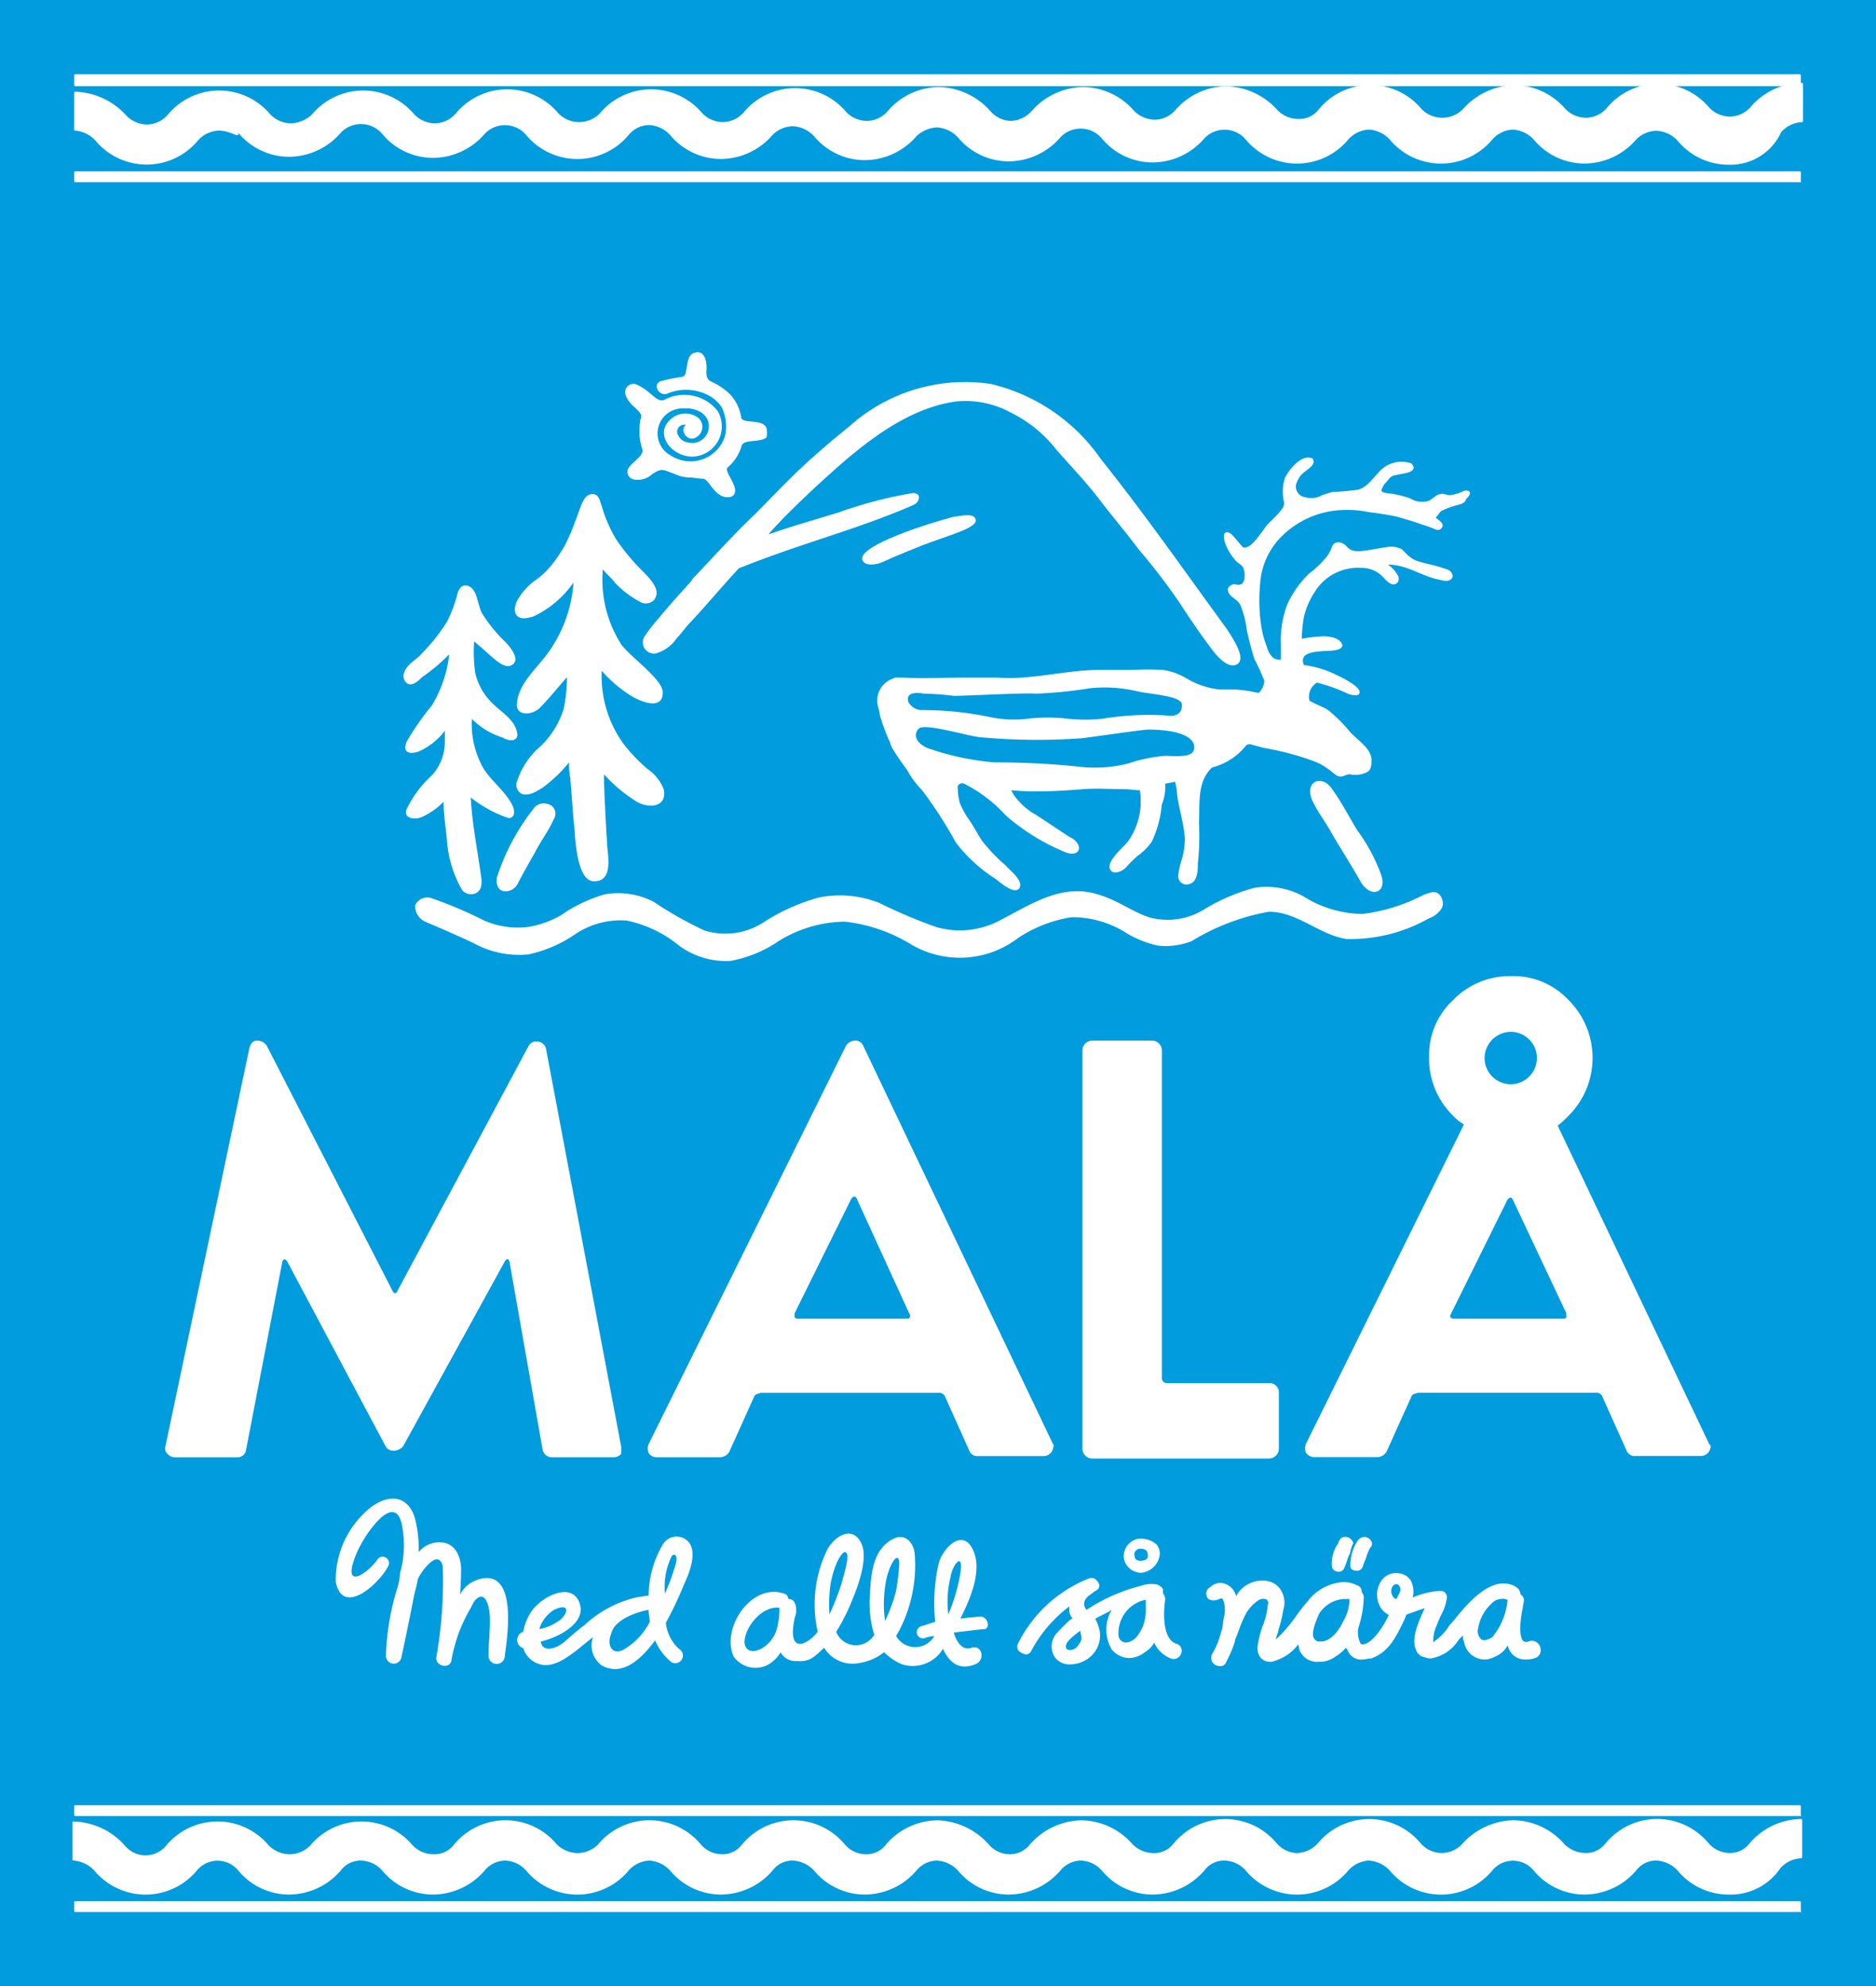 <svg id="mala-logo" xmlns="http://www.w3.org/2000/svg" width="56.705" height="60" viewBox="0 0 56.705 60">
  <rect id="Rectangle_2" data-name="Rectangle 2" width="56.705" height="60" fill="#009cde"/>
  <g id="Group_11" data-name="Group 11" transform="translate(4.995 10.658)">
    <g id="Group_3" data-name="Group 3" transform="translate(0 18.832)">
      <path id="Path_65" data-name="Path 65" d="M71.674,107.591,65.941,95.565a.261.261,0,0,0-.264-.165h0a.336.336,0,0,0-.264.165L59.45,107.591a.361.361,0,0,0,0,.264.277.277,0,0,0,.231.132h1.944a.336.336,0,0,0,.264-.165l.758-1.68c.033-.066.1-.066.2-.1h5.371a.189.189,0,0,1,.2.132l.725,1.614a.261.261,0,0,0,.264.165h1.977a.3.3,0,0,0,.3-.3C71.707,107.657,71.707,107.624,71.674,107.591Zm-4.349-3.954h0c.033.033.066.165-.066.165H63.964c-.132,0-.1-.1-.1-.165l1.713-3.46c.033-.033.1-.132.165,0h0Z" transform="translate(-44.84 -93.456)" fill="#fff"/>
      <path id="Path_66" data-name="Path 66" d="M104.967,105.746h-3.1a.148.148,0,0,1-.165-.165V95.7a.3.3,0,0,0-.3-.3H99.6a.3.3,0,0,0-.3.3v12.026a.3.3,0,0,0,.3.3h5.338a.3.3,0,0,0,.3-.3V106.01A.283.283,0,0,0,104.967,105.746Z" transform="translate(-71.577 -93.456)" fill="#fff"/>
      <path id="Path_67" data-name="Path 67" d="M28.946,107.69,26.673,95.664a.28.28,0,0,0-.231-.231.266.266,0,0,0-.3.132l-3.954,7.381h0s-.066.2-.165,0h0l-3.789-7.381a.346.346,0,0,0-.3-.165c-.132,0-.2.1-.231.231l-2.537,12.026a.218.218,0,0,0,.066.231.3.3,0,0,0,.231.1h1.878a.255.255,0,0,0,.264-.231l1.087-5.634c0-.066.066-.2.165-.033l2.965,5.568a.267.267,0,0,0,.264.132h0a.407.407,0,0,0,.264-.132l3.064-5.568c.1-.165.132-.066.165.033v.033h0l.988,5.6a.28.28,0,0,0,.264.231h1.878a.3.3,0,0,0,.231-.1C28.946,107.855,28.946,107.756,28.946,107.69Z" transform="translate(-15.161 -93.456)" fill="#fff"/>
      <path id="Path_68" data-name="Path 68" d="M131.941,103.635l-4.58-9.621a2.97,2.97,0,0,0,.329-.3,2.466,2.466,0,0,0,0-3.493,2.289,2.289,0,0,0-1.746-.725,2.39,2.39,0,0,0-1.746.725,2.267,2.267,0,0,0-.725,1.713,2.411,2.411,0,0,0,.725,1.779,1.29,1.29,0,0,0,.329.264l-4.778,9.654a.361.361,0,0,0,0,.264.334.334,0,0,0,.231.132h1.944a.336.336,0,0,0,.264-.165l.758-1.68c.033-.066.1-.066.2-.1h5.371a.189.189,0,0,1,.2.132l.725,1.615a.261.261,0,0,0,.264.165h1.977a.3.3,0,0,0,.3-.3A.1.1,0,0,0,131.941,103.635Zm-6-12.455a.791.791,0,1,1-.791.791A.8.8,0,0,1,125.944,91.18Zm1.582,8.666h-3.295c-.132,0-.132-.1-.1-.132l1.713-3.46c.033-.033.1-.132.165,0l1.615,3.427h0v.033C127.625,99.747,127.657,99.846,127.526,99.846Z" transform="translate(-85.272 -89.5)" fill="#fff"/>
    </g>
    <g id="Group_4" data-name="Group 4" transform="translate(7.202)">
      <path id="Path_69" data-name="Path 69" d="M76.61,42.425h0c-1.252-1.713-2.471-3.46-3.789-5.107a5.622,5.622,0,0,0-3.328-2.273,5.244,5.244,0,0,0-4.283,1.285c-.494.4-.956.791-1.417,1.219-.494.461-.988.988-1.45,1.45-.626.593-1.219,1.252-1.812,1.878a.455.455,0,0,0-.1.132c-.329.362-.659.725-.956,1.087a5.38,5.38,0,0,0-.461.593.338.338,0,0,0,.362.494A1.14,1.14,0,0,0,60,42.721c.165-.165.264-.329.428-.494.494-.527.956-1.087,1.45-1.614,1.977-.791,3.526-1.153,5.272-1.911.2-.1.165-.231.165-.264s-.066-.1-.165-.1a12.947,12.947,0,0,0-2.273.593c-.659.2-1.45.428-2.109.659.428-.494,1.054-1.087,1.516-1.516,1.153-1.054,2.537-2.273,4.152-2.5a2.865,2.865,0,0,1,1.647.329,4,4,0,0,1,1.384,1.12c.428.494.824.89,1.285,1.483.4.527.824,1.021,1.219,1.549A18.588,18.588,0,0,1,75.16,41.6c.494.758.758,1.12.956,1.384.165.231.527.692.824.527C77.2,43.347,76.874,42.82,76.61,42.425Z" transform="translate(-51.74 -34.104)" fill="#fff"/>
      <path id="Path_70" data-name="Path 70" d="M82.52,47.356c-.066-.2-.428-.1-.692-.066-.758.2-2.834.857-2.735,1.285.066.2.362.165.56.1.659-.3.857-.362,1.252-.527C81.663,47.85,82.619,47.62,82.52,47.356Z" transform="translate(-65.228 -42.33)" fill="#fff"/>
      <path id="Path_71" data-name="Path 71" d="M40.44,58.065c-.1-.362-.461-.56-.725-.824a1.844,1.844,0,0,1-.527-.923,4.558,4.558,0,0,1-.033-.956c.1.1.2.165.3.264.2.165.593.593.824.461.329-.165-.1-.626-.2-.725a4.379,4.379,0,0,1-.692-.857c-.132-.264-.132-.659-.362-.791,0,0-.231-.165-.362.165a4.11,4.11,0,0,1-.329.89,5.372,5.372,0,0,1-.758.956c-.165.2-.428.3-.527.56a.274.274,0,0,0,.1.362c.165.066.329-.1.428-.2a5.4,5.4,0,0,0,.824-.692,3.768,3.768,0,0,1-.527,1.549,8.045,8.045,0,0,0-.758,1.087c-.132.329.066.4.362.3a2.023,2.023,0,0,0,.791-.626v.3a1.5,1.5,0,0,1-.4,1.054,3.3,3.3,0,0,0-.758,1.021c-.1.264.231.329.461.231a2.177,2.177,0,0,0,.659-.461c0,.4.066.758.1,1.153a3.533,3.533,0,0,0,.461,1.516.354.354,0,0,0,.461.066c.165-.132.132-.362.1-.56-.1-.725-.264-1.549-.3-2.306a3.673,3.673,0,0,0,1.153.626c.231-.033.165-.3.066-.461-.231-.4-.56-.626-.824-1.021a2.722,2.722,0,0,1-.362-1.516,2.25,2.25,0,0,0,.923.56C40.275,58.428,40.539,58.362,40.44,58.065Z" transform="translate(-37.02 -46.647)" fill="#fff"/>
      <path id="Path_72" data-name="Path 72" d="M51.731,54.222a1.318,1.318,0,0,0-.494-.626,5.22,5.22,0,0,1-.725-.758,3.5,3.5,0,0,1-.659-2.208,4,4,0,0,0,.89.758c.329.2.956.428.956-.1,0-.4-.923-1.021-1.252-1.45a3.616,3.616,0,0,1-.56-2.273c.1.132.264.264.362.4a2.86,2.86,0,0,0,.725.56.353.353,0,0,0,.461-.033c.165-.231.066-.461-.329-.857a6.24,6.24,0,0,1-.824-.988,4.279,4.279,0,0,1-.428-.988c-.066-.2-.1-.4-.329-.362s-.3.362-.461.791a6.281,6.281,0,0,1-.329.758,4.2,4.2,0,0,1-.428.626,2.442,2.442,0,0,1-.428.4,1.9,1.9,0,0,0-.593.659c-.066.132-.1.362.033.461s.329.033.461,0A3.036,3.036,0,0,0,49,47.961a4.1,4.1,0,0,1-.857,2.241c-.329.428-.824.857-.857,1.45,0,.362.494.329.725.066.264-.264.494-.56.758-.857l.033-.033a4.7,4.7,0,0,1-.1.956,2.666,2.666,0,0,1-.692,1.12,2.352,2.352,0,0,0-.725,1.087.3.3,0,0,0,.165.362c.231.066.461-.1.626-.2a4.26,4.26,0,0,0,.791-.758,2.027,2.027,0,0,0,.033.461c.066.725.066.956.132,1.582.033.56.132,1.516.56,1.549.593.033.461-.692.428-1.054-.033-.527-.1-1.713-.1-2.175a4.694,4.694,0,0,0,.988.824C51.237,54.782,51.83,54.782,51.731,54.222Z" transform="translate(-43.862 -41.024)" fill="#fff"/>
      <path id="Path_73" data-name="Path 73" d="M61.608,34.6c-.132-.264-.725-.1-.758-.3a1.318,1.318,0,0,0-.329-.692,2.007,2.007,0,0,0-.593-.4c-.1-.066-.132-.132-.132-.3.033-.329-.066-.659-.362-.56-.3.066-.165.692-.362.725a4.665,4.665,0,0,0-.659.132c-.264.1-.033.494.231.362a1.45,1.45,0,0,1,1.219.066,1.065,1.065,0,0,1,.4.362,1.32,1.32,0,0,1,.1.857,1.094,1.094,0,0,1-1.647.593.756.756,0,0,1,.428-1.417c.428-.033.857.264.692.725a.5.5,0,0,1-.593.3.386.386,0,0,1-.329-.3.217.217,0,0,1,.264-.231c-.2.165.033.494.264.4a.365.365,0,0,0,.132-.593.645.645,0,0,0-.824,0c-.56.428-.033,1.153.626,1.153a.914.914,0,0,0,.758-1.384,1.285,1.285,0,0,0-1.614-.329c-.165.066-.329-.132-.428-.2a1.656,1.656,0,0,0-.4-.264.25.25,0,0,0-.329.132c-.066.132.033.329.2.494.066.066.231.2.264.3,0,.066-.033.165-.033.2a1.757,1.757,0,0,0,.066.824c.066.2-.329.4-.428.593a.235.235,0,0,0,.2.329.64.64,0,0,0,.527-.165c.3-.2.329-.132.692,0a1.1,1.1,0,0,0,.494.1c.428.066.362,0,.494.132.132.165.329.494.626.461a.185.185,0,0,0,.2-.165c.033-.231-.329-.626-.231-.725a1.344,1.344,0,0,0,.428-.659c.066-.2.494-.1.725-.231C61.641,34.9,61.641,34.736,61.608,34.6Z" transform="translate(-50.643 -32.346)" fill="#fff"/>
      <path id="Path_74" data-name="Path 74" d="M38.388,82.354s1.087.461,1.483.659a2.863,2.863,0,0,0,1.647.329,4,4,0,0,0,1.384-.593,2.453,2.453,0,0,1,1.582-.428,3.708,3.708,0,0,1,1.582.758,2.388,2.388,0,0,0,1.549.461,3.752,3.752,0,0,0,1.45-.593,3.875,3.875,0,0,1,2.01-.593,4.877,4.877,0,0,1,2.01.692,2.9,2.9,0,0,0,3.229-.2,4.033,4.033,0,0,1,1.615-.626,3.037,3.037,0,0,1,1.68.494,3.167,3.167,0,0,0,.923.362,2.141,2.141,0,0,0,1.021-.132,6.744,6.744,0,0,1,2.339-.89c.857,0,1.516.692,2.339.824a4.8,4.8,0,0,0,2.5-.626.719.719,0,0,0,.4-.329c.066-.165-.033-.494-.3-.461a1.427,1.427,0,0,0-.362.132,5.364,5.364,0,0,1-1.746.527,3.4,3.4,0,0,1-1.779-.527,2.313,2.313,0,0,0-1.483-.264,5.9,5.9,0,0,0-1.483.626,2.1,2.1,0,0,1-1.713.264c-.494-.165-.923-.494-1.45-.659-1.12-.4-2.043.231-3,.725a2.585,2.585,0,0,1-1.977.231,15.7,15.7,0,0,1-1.713-.725,3.211,3.211,0,0,0-1.845-.165,5.971,5.971,0,0,0-1.68.758,2.119,2.119,0,0,1-1.779.231,11.268,11.268,0,0,1-1.516-.857,2.332,2.332,0,0,0-1.483-.231,4.424,4.424,0,0,0-1.318.626,2.921,2.921,0,0,1-1.021.362,2.533,2.533,0,0,1-1.318-.2,12.853,12.853,0,0,0-1.549-.659.4.4,0,0,0-.527.2A.511.511,0,0,0,38.388,82.354Z" transform="translate(-37.735 -65.17)" fill="#fff"/>
      <path id="Path_75" data-name="Path 75" d="M47.092,73.667a.374.374,0,0,0-.428.165,6.6,6.6,0,0,0-1.087,2.043c-.1.56.461.527.626.2s.362-.659.527-.956c.165-.329.4-.626.56-.988A.3.3,0,0,0,47.092,73.667Z" transform="translate(-42.749 -60.041)" fill="#fff"/>
      <path id="Path_76" data-name="Path 76" d="M122.333,74.428a5.347,5.347,0,0,0-.725-1.351c-.264-.428-.494-.89-.791-1.285-.329-.428-.89-.132-.494.527.132.264.329.527.461.758.3.527.626,1.021.923,1.549S122.531,74.988,122.333,74.428Z" transform="translate(-92.784 -58.661)" fill="#fff"/>
      <path id="Path_77" data-name="Path 77" d="M98.249,42.959a1.257,1.257,0,0,1-.428.132c-.1,0-.2-.066-.3-.033-.132.033-.2.132-.329.2a.664.664,0,0,1-.56-.066,2.97,2.97,0,0,0-.725-.165c-.132-.033-.2-.033-.1-.2a.253.253,0,0,1,.066-.1c.1-.1.132-.2.264-.231.264-.066.56-.066.593-.231a.25.25,0,0,0-.066-.132.9.9,0,0,0-.988.264c-.2.2-.362.461-.626.527a6.434,6.434,0,0,1-.758.066c-.132.033-.231.066-.329.1a.639.639,0,0,1-.494.066.332.332,0,0,1-.3-.362.7.7,0,0,1,.1-.231c.1-.2.494-.329.428-.527a.065.065,0,0,0-.066-.066c-.3-.1-.659.329-.791.593a1.388,1.388,0,0,0-.033.725c.066.2-.329.494-.527.725-.2.264-.461.692-.692.659-.066-.033-.3-.362-.4-.428-.231-.132-.231.132-.132.362a1.664,1.664,0,0,0,.264.428c.066.1.231.165.264.264a.642.642,0,0,1,.033.264c0,.132-.066.264-.231.231-.033,0-.1-.033-.132,0-.1.033-.165.1-.132.2.033.165.264.231.362.4a2.85,2.85,0,0,1,.2.758,8.832,8.832,0,0,0,.231.89,5.8,5.8,0,0,1,.3.659.585.585,0,0,1-.132.329.1.1,0,0,1-.066.033h0a3.916,3.916,0,0,0-.659-.1h-.494a2.508,2.508,0,0,1-.988-.329,1.923,1.923,0,0,0-.725-.264,8.611,8.611,0,0,0-.923,0h-.988c-.692,0-1.318.132-2.01.2a5.814,5.814,0,0,1-1.087.033H83.29c-.988,0-1.318.033-1.977,0h-.2a.2.2,0,0,0-.132.033.7.7,0,0,0-.428.89c.033.1.033.2.066.3.033.066.033.132.066.2.033.1.1.264.165.428.066.1.066.2.132.3a7.057,7.057,0,0,0,.428.626,2.79,2.79,0,0,0,.461.626,12.984,12.984,0,0,1,1.021,1.582,4.67,4.67,0,0,0,1.186,1.087c.1.066.56.494.725.3.165-.231-.3-.56-.4-.692a5.219,5.219,0,0,1-.725-.758c-.132-.2-.231-.4-.362-.593a2.726,2.726,0,0,1-.3-.527,1.741,1.741,0,0,1-.066-.527.147.147,0,0,1,.2-.066,4.366,4.366,0,0,1,1.252.956,6.451,6.451,0,0,0,1.746,1.087c.132.066.4.132.461-.066.033-.165-.165-.329-.264-.362-.362-.231-.692-.461-1.054-.692a1.867,1.867,0,0,1-.494-.4,1.183,1.183,0,0,1-.231-.329,7.737,7.737,0,0,0,.857.033c.428,0,.89-.033,1.318-.066.4-.033.824,0,1.252,0,.132,0,.329.033.461.033a2.109,2.109,0,0,1-.362,1.549c-.132.165-.692.626-.527.857.1.165.362.033.461-.066a3.758,3.758,0,0,1,.362-.362,1.762,1.762,0,0,0,.428-.428,3.321,3.321,0,0,0,.3-1.12,1.321,1.321,0,0,0,.1-.626c.132-.033.2-.033.3-.066a1.928,1.928,0,0,1,.066.428c.066.428.2.857.231,1.285a2.283,2.283,0,0,1-.1.659,2.309,2.309,0,0,0-.1.461.252.252,0,0,0,.329.264c.264-.066.264-.428.264-.626a7.435,7.435,0,0,0,.033-1.219c.033-.593-.066-1.252.4-1.68a1.906,1.906,0,0,0,1.021-.659h0a.166.166,0,0,1,.165-.033c.1.033.132.033.362.1a8.568,8.568,0,0,1,1.516.4,1.775,1.775,0,0,1,.428.231c.1.066.165.132.264.2.165.1.264-.033.4-.033a.781.781,0,0,0,.527-.066c.132-.066.132-.231.132-.362,0-.329-.362-.56-.626-.824a4.578,4.578,0,0,0-.692-.692c-.165-.1-.362-.165-.527-.264a.032.032,0,0,1-.033-.033.487.487,0,0,1,.231-.527,5.165,5.165,0,0,1,.923.329c.066.033.4.132.362-.066-.033-.165-.494-.4-.692-.494a3.144,3.144,0,0,0-.988-.3c-.165-.4.362-.4.659-.428.1,0,.56,0,.494-.2s-.428-.264-.692-.231a3.285,3.285,0,0,0-.527.066,4.466,4.466,0,0,1,.066-.659,2.291,2.291,0,0,1,.329-.758,1.521,1.521,0,0,1,1.384-.725.889.889,0,0,1,.725.329c.066.066.2.2.3.165.165-.033.132-.231.1-.264a.9.9,0,0,0-.3-.329c.593,0,1.021.362,1.582.461.1.033.3.066.362-.066.033-.033,0-.132-.033-.165-.033-.066-.165-.1-.264-.132-.3-.1-.56-.132-.824-.231a1.026,1.026,0,0,1-.3-.231l-.1-.1a.725.725,0,0,0-.461-.066l-.593.1c-.264.033-.461.066-.626-.132-.132-.132-.329-.165-.428,0a.964.964,0,0,1-.231.4,2.846,2.846,0,0,1-.461.428,3.132,3.132,0,0,0-.659.923,3.06,3.06,0,0,0-.2,1.219v.461c-.231.033-.362-.165-.428-.4a2.957,2.957,0,0,1-.165-.626,5.158,5.158,0,0,1-.033-1.252,2.2,2.2,0,0,1,.593-1.384,2.749,2.749,0,0,1,1.911-.857,3.208,3.208,0,0,1,.791.066c.264.033.494.066.824.132.231.066.461.132.659.2.165.066.329.1.461.165.066.033.165.066.231,0,.132-.132-.033-.231-.165-.329.066-.066.1-.132.165-.2a2.288,2.288,0,0,1,.428-.165c.132-.033.3-.066.329-.2C98.545,42.992,98.381,42.926,98.249,42.959Zm-16.8,6.359c-.066-.3.3-.264.494-.231a8.078,8.078,0,0,1,.89.066c.362,0,2.241-.1,2.471-.066a13.282,13.282,0,0,0,1.647-.165,4.255,4.255,0,0,1,1.45.1c.527.1,1.219.132,1.318.362.033.329-.2.4-.461.362a8.463,8.463,0,0,0-1.944.1,5.289,5.289,0,0,1-1.021,0,5.232,5.232,0,0,0-1.252,0,3.578,3.578,0,0,1-1.021-.033,10.181,10.181,0,0,0-2.208-.231A.487.487,0,0,1,81.445,49.318ZM90.078,50.8c-.066.231-.626.165-.857.165a4.521,4.521,0,0,0-1.12.231,4.138,4.138,0,0,1-1.45.1,23.565,23.565,0,0,0-2.57-.132,8,8,0,0,1-1.944-.4c-.362-.1-.593-.4-.362-.626.2-.165,1.483.231,1.845.264a18.852,18.852,0,0,0,3.064.033c.3-.033,1.615-.231,2.01-.264C89.913,50.175,90.176,50.537,90.078,50.8Z" transform="translate(-66.196 -38.79)" fill="#fff"/>
    </g>
    <g id="Group_10" data-name="Group 10" transform="translate(5.135 34.61)">
      <g id="Group_5" data-name="Group 5">
        <path id="Path_78" data-name="Path 78" d="M35.08,139.83a.934.934,0,0,0-.56.461c.033-.362.033-.659.033-.824-.033-.428-.231-.758-.659-.758a.811.811,0,0,0-.626.3,3.342,3.342,0,0,0-.066-.824c-.132-.824-.725-1.021-1.384-.527a2.811,2.811,0,0,0-1.054,2.241c.2,1.054,1.285.1,1.582-.461a.192.192,0,0,0-.329-.2c-.2.3-.89.857-.758.2a2.754,2.754,0,0,1,.264-.659c.132-.264.956-1.549,1.219-.692a3.1,3.1,0,0,1-.033,1.549,1.972,1.972,0,0,1-.066.4,7.578,7.578,0,0,0-.362,2.109.236.236,0,0,0,.461.066c.132-.593.264-1.252.4-1.944a4.3,4.3,0,0,0,.1-.428c.066-.2.626-.988.758-.4a13.206,13.206,0,0,1-.2,2.768c0,.264.428.329.461.066a4.689,4.689,0,0,1,.527-1.483c.066-.1.1-.2.165-.3.3-.362.428.066.461.362.033.428-.033.857-.033,1.285a.247.247,0,1,0,.494,0C35.937,141.642,36.3,139.467,35.08,139.83Z" transform="translate(-30.746 -137.387)" fill="#fff"/>
        <path id="Path_79" data-name="Path 79" d="M52.6,141.013a.484.484,0,0,0-.758.1,3.069,3.069,0,0,0-.428,1.549h-.033c-.1,0-.165.033-.264.033a3.462,3.462,0,0,0-1.647.857c-.1.066-.494.4-.593.494-.231.2-.659.362-.725,0,.56-.132,1.351-.56,1.186-1.12-.2-.725-1.153-.264-1.483.231a1.6,1.6,0,0,0-.231.593.1.1,0,0,0-.066.033.256.256,0,0,0,.066.461.729.729,0,0,0,.527.494c.4.1.824-.231,1.087-.428l.494-.4a.751.751,0,0,0,.264.857c.593.329,1.153-.132,1.614-.758a1.66,1.66,0,0,0,.494.659.229.229,0,1,0,.231-.4,1.216,1.216,0,0,1-.4-.791,11.083,11.083,0,0,0,.56-1.186C52.664,141.936,52.895,141.31,52.6,141.013ZM48.15,143.55a1.1,1.1,0,0,1,.4-.461c.56-.264.4.2.1.362a1.4,1.4,0,0,1-.461.2C48.084,143.682,48.117,143.649,48.15,143.55Zm3.262-.033a2.023,2.023,0,0,1-.791.791c-.3.132-.494-.132-.329-.527.132-.494,1.054-.692,1.12-.692,0,.132.033.231.033.329A.121.121,0,0,1,51.412,143.517Zm.758-1.615a5.939,5.939,0,0,1-.264.692,2.13,2.13,0,0,1,.2-1.12C52.17,141.375,52.368,141.375,52.17,141.9Z" transform="translate(-41.938 -139.724)" fill="#fff"/>
      </g>
      <g id="Group_6" data-name="Group 6" transform="translate(11.95 1.057)">
        <path id="Path_80" data-name="Path 80" d="M74.556,143.1c-.231.033-.4.033-.593.066.3-.593.725-1.549.329-2.175-.329-.527-.89.1-.988.527a5.424,5.424,0,0,0-.1,1.746c-.132.033-.3.1-.428.132a.188.188,0,0,0,.1.362.962.962,0,0,1,.3-.066.665.665,0,0,1-1.153,0,4.262,4.262,0,0,0,.56-2.5c-.033-.3-.264-.593-.593-.461-.593.264-.725.89-.758,1.68a3.288,3.288,0,0,0,.132,1.252l-.033.033a.64.64,0,0,1-1.12-.132,5.632,5.632,0,0,0,.4-.758c.2-.461.593-1.417.362-1.911-.264-.56-.791-.231-1.021.165a3.761,3.761,0,0,0-.3,2.5c-.231.329-.956.791-.692-.428a.594.594,0,0,0,.033-.329c-.033-.165-.1-.231-.231-.231a.168.168,0,0,0-.132-.165c-.988-.329-1.911,1.054-1.516,1.911a.817.817,0,0,0,.988.264,1,1,0,0,0,.428-.4.508.508,0,0,0,.494.264c.4.033.527-.132.824-.4a1,1,0,0,0,1.054.461,1.575,1.575,0,0,0,.758-.329,1.648,1.648,0,0,0,.527.362,1.067,1.067,0,0,0,1.252-.461c.2.428.494.659.988.461.3-.132.2-.593-.132-.494-.362.132-.527-.428-.527-.461.3-.033.527-.066.89-.1C74.885,143.5,74.819,143.1,74.556,143.1Zm-.89-1.186c.066-.428.461-.857.264.066a5.606,5.606,0,0,1-.329,1.054A3.07,3.07,0,0,1,73.666,141.914Zm-5.239,1.516c-.132.626-.923.988-.988.461,0-.461.527-1.12,1.054-1.054A2.033,2.033,0,0,1,68.427,143.43Zm1.615-1.318c.132-.692.362-.956.428-.956.2,0-.033.692-.1.956a7.672,7.672,0,0,1-.362.923A4.471,4.471,0,0,1,70.042,142.112Zm1.647,1.12a3.536,3.536,0,0,1,0-1.021c.066-.626.428-1.186.428-.692a7.019,7.019,0,0,1-.1.824A4.864,4.864,0,0,1,71.689,143.232Z" transform="translate(-67.016 -140.594)" fill="#fff"/>
      </g>
      <g id="Group_8" data-name="Group 8" transform="translate(20.619 1.215)">
        <path id="Path_81" data-name="Path 81" d="M94.931,147.3a.553.553,0,0,1-.461-.2.6.6,0,0,1,.033-.725,5.25,5.25,0,0,1,.428-.428l.066-.033a.374.374,0,0,1-.1-.264v-.1a4.077,4.077,0,0,0-1.153,1.351.181.181,0,0,1-.165.1.419.419,0,0,1-.231-.132.21.21,0,0,1,0-.2,4.059,4.059,0,0,1,2.175-1.977h.066c.1,0,.165.1.2.165a.147.147,0,0,1-.066.2c-.033.033-.066.033-.1.066l-.033.033c-.231.132-.3.3-.2.461a.032.032,0,0,0,.033.033,5.328,5.328,0,0,1,1.647-.725.884.884,0,0,1,.494-.033.357.357,0,0,1,.165.132v.132a.279.279,0,0,1,.066.2c-.033.2-.132,1.153.329,1.318a.216.216,0,0,1,.165.264.247.247,0,0,1-.231.2h0a.249.249,0,0,1-.132-.033.9.9,0,0,1-.461-.461.85.85,0,0,1-.3.3.787.787,0,0,1-.461.165.688.688,0,0,1-.527-.264,1.174,1.174,0,0,1,0-1.186c-.165.1-.329.165-.494.264a1.607,1.607,0,0,1,.132.362.854.854,0,0,1-.329.824A.951.951,0,0,1,94.931,147.3Zm.3-1.021c-.165.132-.4.3-.428.428-.066.2.2.2.329.066.066-.1.132-.165.132-.264S95.228,146.347,95.228,146.282Zm1.977-.923h-.033a1.023,1.023,0,0,0-.791,1.021.235.235,0,0,0,.231.264.5.5,0,0,0,.362-.231,1.234,1.234,0,0,0,.231-.692Z" transform="translate(-93.325 -143.505)" fill="#fff"/>
        <g id="Group_7" data-name="Group 7" transform="translate(3.218)">
          <path id="Path_82" data-name="Path 82" d="M104.082,141.248a.714.714,0,0,0-.593-.165.546.546,0,0,0-.4.56.533.533,0,0,0,.527.461h0a.629.629,0,0,0,.56-.527A.433.433,0,0,0,104.082,141.248Zm-.264.362c0,.1-.132.132-.231.132-.066,0-.165-.033-.165-.132a.158.158,0,0,1,.066-.2c.033-.033.066-.033.132-.033a.252.252,0,0,1,.165.066A.358.358,0,0,1,103.818,141.61Z" transform="translate(-103.09 -141.075)" fill="#fff"/>
        </g>
      </g>
      <g id="Group_9" data-name="Group 9" transform="translate(26.332 1.157)">
        <path id="Path_83" data-name="Path 83" d="M120.395,146.326a.145.145,0,0,1-.165-.033c-.132-.165-.066-.692,0-.988,0-.066.033-.165.033-.2a.2.2,0,0,0-.1-.2.285.285,0,0,0-.1-.2.662.662,0,0,0-.428-.132c-.626,0-1.252.824-1.549,1.186l-.066.066a1.653,1.653,0,0,1-.461.494l-.033.033h0a1.047,1.047,0,0,1,.066-.428c.066-.165.132-.329.2-.461a1.366,1.366,0,0,0,.132-.4.2.2,0,0,0-.033-.2.171.171,0,0,0-.132-.066h-.066a2.458,2.458,0,0,0-.791.2.723.723,0,0,0-.066-.527.474.474,0,0,0-.329-.2.535.535,0,0,0-.56.231.744.744,0,0,0-.066.692.589.589,0,0,0,.3.329c-.264.56-.593.89-.791.89-.033,0-.033,0-.066-.033a.725.725,0,0,1-.066-.461,3.211,3.211,0,0,0,.165-.923.252.252,0,0,0-.066-.165.181.181,0,0,0-.132-.2.912.912,0,0,0-.428-.1,1.469,1.469,0,0,0-1.054.56,5.633,5.633,0,0,0-.362.461,4.506,4.506,0,0,1-.626.725c.033-.066.033-.132.066-.2l.033-.132a3.447,3.447,0,0,0,.132-.56.721.721,0,0,0-.1-.659.611.611,0,0,0-.4-.231.906.906,0,0,0-.923.461.519.519,0,0,0-.461-.4.472.472,0,0,0-.329.132.221.221,0,0,0-.1.264c.033.132.2.165.362.1.066-.033.1-.033.132,0a.892.892,0,0,1,.033.527c-.033.132-.033.264-.066.4-.033.066-.033.132-.066.2a1.954,1.954,0,0,1-.231.527.281.281,0,0,0,0,.231.277.277,0,0,0,.231.132.181.181,0,0,0,.2-.132,3.571,3.571,0,0,0,.264-.626v-.033c.1-.231.165-.461.264-.659a1.2,1.2,0,0,1,.428-.527.264.264,0,0,1,.264-.033.145.145,0,0,1,.033.165,2.151,2.151,0,0,1-.165.659,3.085,3.085,0,0,0-.132.527.475.475,0,0,0,.1.428.393.393,0,0,0,.428.066,1.365,1.365,0,0,0,.692-.494c0,.033.033.132.033.165a.565.565,0,0,0,.593.362.756.756,0,0,0,.461-.132,1.436,1.436,0,0,0,.362-.3c0,.033,0,.033.033.066a.44.44,0,0,0,.461.3c.066,0,.165-.033.264-.033.527-.2.725-.593,1.021-1.219l.033-.1c.165-.066.362-.132.56-.2-.165.362-.428.923-.264,1.252a.319.319,0,0,0,.264.231.418.418,0,0,0,.2.033,1.232,1.232,0,0,0,.758-.461,1.052,1.052,0,0,1,.2-.231.418.418,0,0,0,.033.2.632.632,0,0,0,.626.527.621.621,0,0,0,.264-.066.8.8,0,0,0,.428-.362.529.529,0,0,0,.527.428.819.819,0,0,0,.264-.033.246.246,0,0,0,.2-.3A.265.265,0,0,0,120.395,146.326Zm-.626-1.252a2.046,2.046,0,0,1-.461,1.12c-.165.1-.3.132-.362.033a.316.316,0,0,1-.066-.3,1.306,1.306,0,0,1,.494-.824.476.476,0,0,1,.231-.066A.247.247,0,0,1,119.769,145.074Zm-3.361-.033c-.1,0-.231-.231-.1-.4.066-.066.165-.066.2.033C116.573,144.778,116.474,144.91,116.408,145.041Zm-1.417,0a1.326,1.326,0,0,1-.2.692c-.132.3-.4.593-.659.593h-.1a.257.257,0,0,1-.132-.132c-.066-.2.132-.593.165-.692a.961.961,0,0,1,.758-.461Z" transform="translate(-110.663 -143.163)" fill="#fff"/>
        <path id="Path_84" data-name="Path 84" d="M124.516,141.032a.271.271,0,0,0-.2-.132.285.285,0,0,0-.2.1,1.313,1.313,0,0,0-.231.791c0,.1.1.132.2.132a.181.181,0,0,0,.165-.1,2.269,2.269,0,0,1,.1-.264,1.377,1.377,0,0,1,.132-.329A.155.155,0,0,0,124.516,141.032Z" transform="translate(-119.528 -140.9)" fill="#fff"/>
        <path id="Path_85" data-name="Path 85" d="M122.757,141a.235.235,0,0,0-.2-.1.181.181,0,0,0-.165.1c-.033.033-.033.1-.066.132a1.036,1.036,0,0,0-.165.692.222.222,0,0,0,.2.132.181.181,0,0,0,.165-.1,2.271,2.271,0,0,0,.1-.264c0-.033.033-.066.033-.1a.468.468,0,0,0,.066-.2c.033-.066.033-.132.066-.165S122.79,141.032,122.757,141Z" transform="translate(-118.362 -140.9)" fill="#fff"/>
      </g>
    </g>
  </g>
  <g id="Group_15" data-name="Group 15" transform="translate(2.208 54.53)">
    <g id="Group_12" data-name="Group 12" transform="translate(0 0.428)">
      <path id="Path_86" data-name="Path 86" d="M56.749,169.073a1.994,1.994,0,0,1-1.549-.725.938.938,0,0,0-.626-.3.741.741,0,0,0-.626.3,2.074,2.074,0,0,1-1.549.725,1.994,1.994,0,0,1-1.549-.725.809.809,0,0,0-1.252,0,2.017,2.017,0,0,1-3.1,0,.938.938,0,0,0-.626-.3.886.886,0,0,0-.626.3,2.017,2.017,0,0,1-3.1,0,.886.886,0,0,0-.626-.3.741.741,0,0,0-.626.3,2.074,2.074,0,0,1-1.549.725,1.994,1.994,0,0,1-1.549-.725.886.886,0,0,0-.626-.3.809.809,0,0,0-.626.3,2.074,2.074,0,0,1-1.549.725,1.994,1.994,0,0,1-1.549-.725.938.938,0,0,0-.626-.3.809.809,0,0,0-.626.3,2.074,2.074,0,0,1-1.549.725,1.994,1.994,0,0,1-1.549-.725.938.938,0,0,0-.626-.3.741.741,0,0,0-.626.3,2.074,2.074,0,0,1-1.549.725,1.994,1.994,0,0,1-1.549-.725.938.938,0,0,0-.626-.3.886.886,0,0,0-.626.3,2.017,2.017,0,0,1-3.1,0,.886.886,0,0,0-.626-.3.809.809,0,0,0-.626.3,2.074,2.074,0,0,1-1.549.725,1.994,1.994,0,0,1-1.549-.725.886.886,0,0,0-.626-.3.741.741,0,0,0-.626.3,2.074,2.074,0,0,1-1.549.725,1.994,1.994,0,0,1-1.549-.725.809.809,0,0,0-1.252,0,2.017,2.017,0,0,1-3.1,0,.938.938,0,0,0-.626-.3.032.032,0,0,1-.033-.033V166.9a.032.032,0,0,1,.033-.033,2.154,2.154,0,0,1,1.549.725.809.809,0,0,0,1.252,0,2.017,2.017,0,0,1,3.1,0,.908.908,0,0,0,.626.264.88.88,0,0,0,.626-.264,2.017,2.017,0,0,1,3.1,0,.88.88,0,0,0,.626.264.741.741,0,0,0,.626-.3,2.017,2.017,0,0,1,3.1,0,.908.908,0,0,0,.626.264.88.88,0,0,0,.626-.264,2.017,2.017,0,0,1,3.1,0,.846.846,0,0,0,.626.3.741.741,0,0,0,.626-.3,2.017,2.017,0,0,1,3.1,0,.846.846,0,0,0,.626.3.741.741,0,0,0,.626-.3,2.074,2.074,0,0,1,1.549-.725,2.154,2.154,0,0,1,1.549.725.846.846,0,0,0,.626.3.774.774,0,0,0,.626-.3,2.116,2.116,0,0,1,1.549-.725,2.074,2.074,0,0,1,1.549.725.908.908,0,0,0,.626.264.741.741,0,0,0,.626-.3,2.017,2.017,0,0,1,3.1,0,.846.846,0,0,0,.626.3.886.886,0,0,0,.626-.3,2.017,2.017,0,0,1,3.1,0,.84.84,0,0,0,1.252.033,2.154,2.154,0,0,1,1.549-.725,2.074,2.074,0,0,1,1.549.725.908.908,0,0,0,.626.264.741.741,0,0,0,.626-.3,2.017,2.017,0,0,1,3.1,0,.846.846,0,0,0,.626.3.741.741,0,0,0,.626-.3,2.074,2.074,0,0,1,1.549-.725.032.032,0,0,1,.033.033v1.12a.032.032,0,0,1-.033.033.886.886,0,0,0-.626.3A1.809,1.809,0,0,1,56.749,169.073Z" transform="translate(-6.7 -166.8)" fill="#fff"/>
    </g>
    <g id="Group_13" data-name="Group 13" transform="translate(0.033)">
      <path id="Path_87" data-name="Path 87" d="M58.991,165.829H6.833A.032.032,0,0,1,6.8,165.8v-.264a.032.032,0,0,1,.033-.033H58.958a.032.032,0,0,1,.033.033v.264C59.024,165.829,58.991,165.829,58.991,165.829Z" transform="translate(-6.8 -165.5)" fill="#fff"/>
    </g>
    <g id="Group_14" data-name="Group 14" transform="translate(0.033 2.9)">
      <path id="Path_88" data-name="Path 88" d="M58.991,174.629H6.833A.032.032,0,0,1,6.8,174.6v-.264a.032.032,0,0,1,.033-.033H58.958a.032.032,0,0,1,.033.033v.264C59.024,174.629,58.991,174.629,58.991,174.629Z" transform="translate(-6.8 -174.3)" fill="#fff"/>
    </g>
  </g>
  <g id="Group_19" data-name="Group 19" transform="translate(2.241 2.241)">
    <g id="Group_16" data-name="Group 16" transform="translate(0 0.264)">
      <path id="Path_89" data-name="Path 89" d="M56.816,10.071a1.994,1.994,0,0,1-1.549-.725.938.938,0,0,0-.626-.3.88.88,0,0,0-.626.264,2.074,2.074,0,0,1-1.549.725,1.994,1.994,0,0,1-1.549-.725.938.938,0,0,0-.626-.3.886.886,0,0,0-.626.3,2.017,2.017,0,0,1-3.1,0,.938.938,0,0,0-.626-.3.886.886,0,0,0-.626.3,2.017,2.017,0,0,1-3.1,0,.84.84,0,0,0-1.252-.033,2.074,2.074,0,0,1-1.549.725,1.994,1.994,0,0,1-1.549-.725.84.84,0,0,0-1.252-.033,2.074,2.074,0,0,1-1.549.725,1.994,1.994,0,0,1-1.549-.725.938.938,0,0,0-.626-.3.979.979,0,0,0-.626.264,2.074,2.074,0,0,1-1.549.725,1.994,1.994,0,0,1-1.549-.725.938.938,0,0,0-.626-.3.88.88,0,0,0-.626.264,2.074,2.074,0,0,1-1.549.725,1.994,1.994,0,0,1-1.549-.725.938.938,0,0,0-.626-.3.809.809,0,0,0-.626.3,2.017,2.017,0,0,1-3.1,0,.84.84,0,0,0-1.252-.033,2.074,2.074,0,0,1-1.549.725,1.994,1.994,0,0,1-1.549-.725.84.84,0,0,0-1.252-.033,2.074,2.074,0,0,1-1.549.725,1.994,1.994,0,0,1-1.549-.725c.033.2-.2-.066-.593-.066a.886.886,0,0,0-.626.3,2.017,2.017,0,0,1-3.1,0,.938.938,0,0,0-.626-.3A.032.032,0,0,1,6.8,9.017V7.9a.032.032,0,0,1,.033-.033,2.154,2.154,0,0,1,1.549.725.88.88,0,0,0,.626.264.846.846,0,0,0,.626-.3,2.017,2.017,0,0,1,3.1,0,.88.88,0,0,0,.626.264.979.979,0,0,0,.626-.264,2.017,2.017,0,0,1,3.1,0,.88.88,0,0,0,.626.264.846.846,0,0,0,.626-.3,2.017,2.017,0,0,1,3.1,0,.875.875,0,0,0,1.252,0,2.017,2.017,0,0,1,3.1,0,.88.88,0,0,0,.626.264.846.846,0,0,0,.626-.3,2.017,2.017,0,0,1,3.1,0,.88.88,0,0,0,.626.264.846.846,0,0,0,.626-.3,2.074,2.074,0,0,1,1.549-.725,2.154,2.154,0,0,1,1.549.725.846.846,0,0,0,.626.3.886.886,0,0,0,.626-.3,2.116,2.116,0,0,1,1.549-.725,2.074,2.074,0,0,1,1.549.725.908.908,0,0,0,.626.264.846.846,0,0,0,.626-.3A2.074,2.074,0,0,1,41.627,7.7a2.154,2.154,0,0,1,1.549.725.88.88,0,0,0,.626.264.741.741,0,0,0,.626-.3,2.017,2.017,0,0,1,3.1,0,.875.875,0,0,0,1.252,0,2.154,2.154,0,0,1,1.549-.725,2.074,2.074,0,0,1,1.549.725.88.88,0,0,0,.626.264.846.846,0,0,0,.626-.3,2.017,2.017,0,0,1,3.1,0,.88.88,0,0,0,.626.264.846.846,0,0,0,.626-.3A2.074,2.074,0,0,1,59.024,7.6a.032.032,0,0,1,.033.033v1.12a.032.032,0,0,1-.033.033.886.886,0,0,0-.626.3A1.683,1.683,0,0,1,56.816,10.071Z" transform="translate(-6.8 -7.6)" fill="#fff"/>
    </g>
    <g id="Group_17" data-name="Group 17">
      <path id="Path_90" data-name="Path 90" d="M58.991,7.162H6.833A.032.032,0,0,1,6.8,7.129v-.3A.032.032,0,0,1,6.833,6.8H58.958a.032.032,0,0,1,.033.033V7.1A.046.046,0,0,1,58.991,7.162Z" transform="translate(-6.8 -6.8)" fill="#fff"/>
    </g>
    <g id="Group_18" data-name="Group 18" transform="translate(0 2.932)">
      <path id="Path_91" data-name="Path 91" d="M58.991,16.029H6.833A.032.032,0,0,1,6.8,16v-.264a.032.032,0,0,1,.033-.033H58.958a.032.032,0,0,1,.033.033V16C59.024,16,58.991,16.029,58.991,16.029Z" transform="translate(-6.8 -15.7)" fill="#fff"/>
    </g>
  </g>
</svg>
